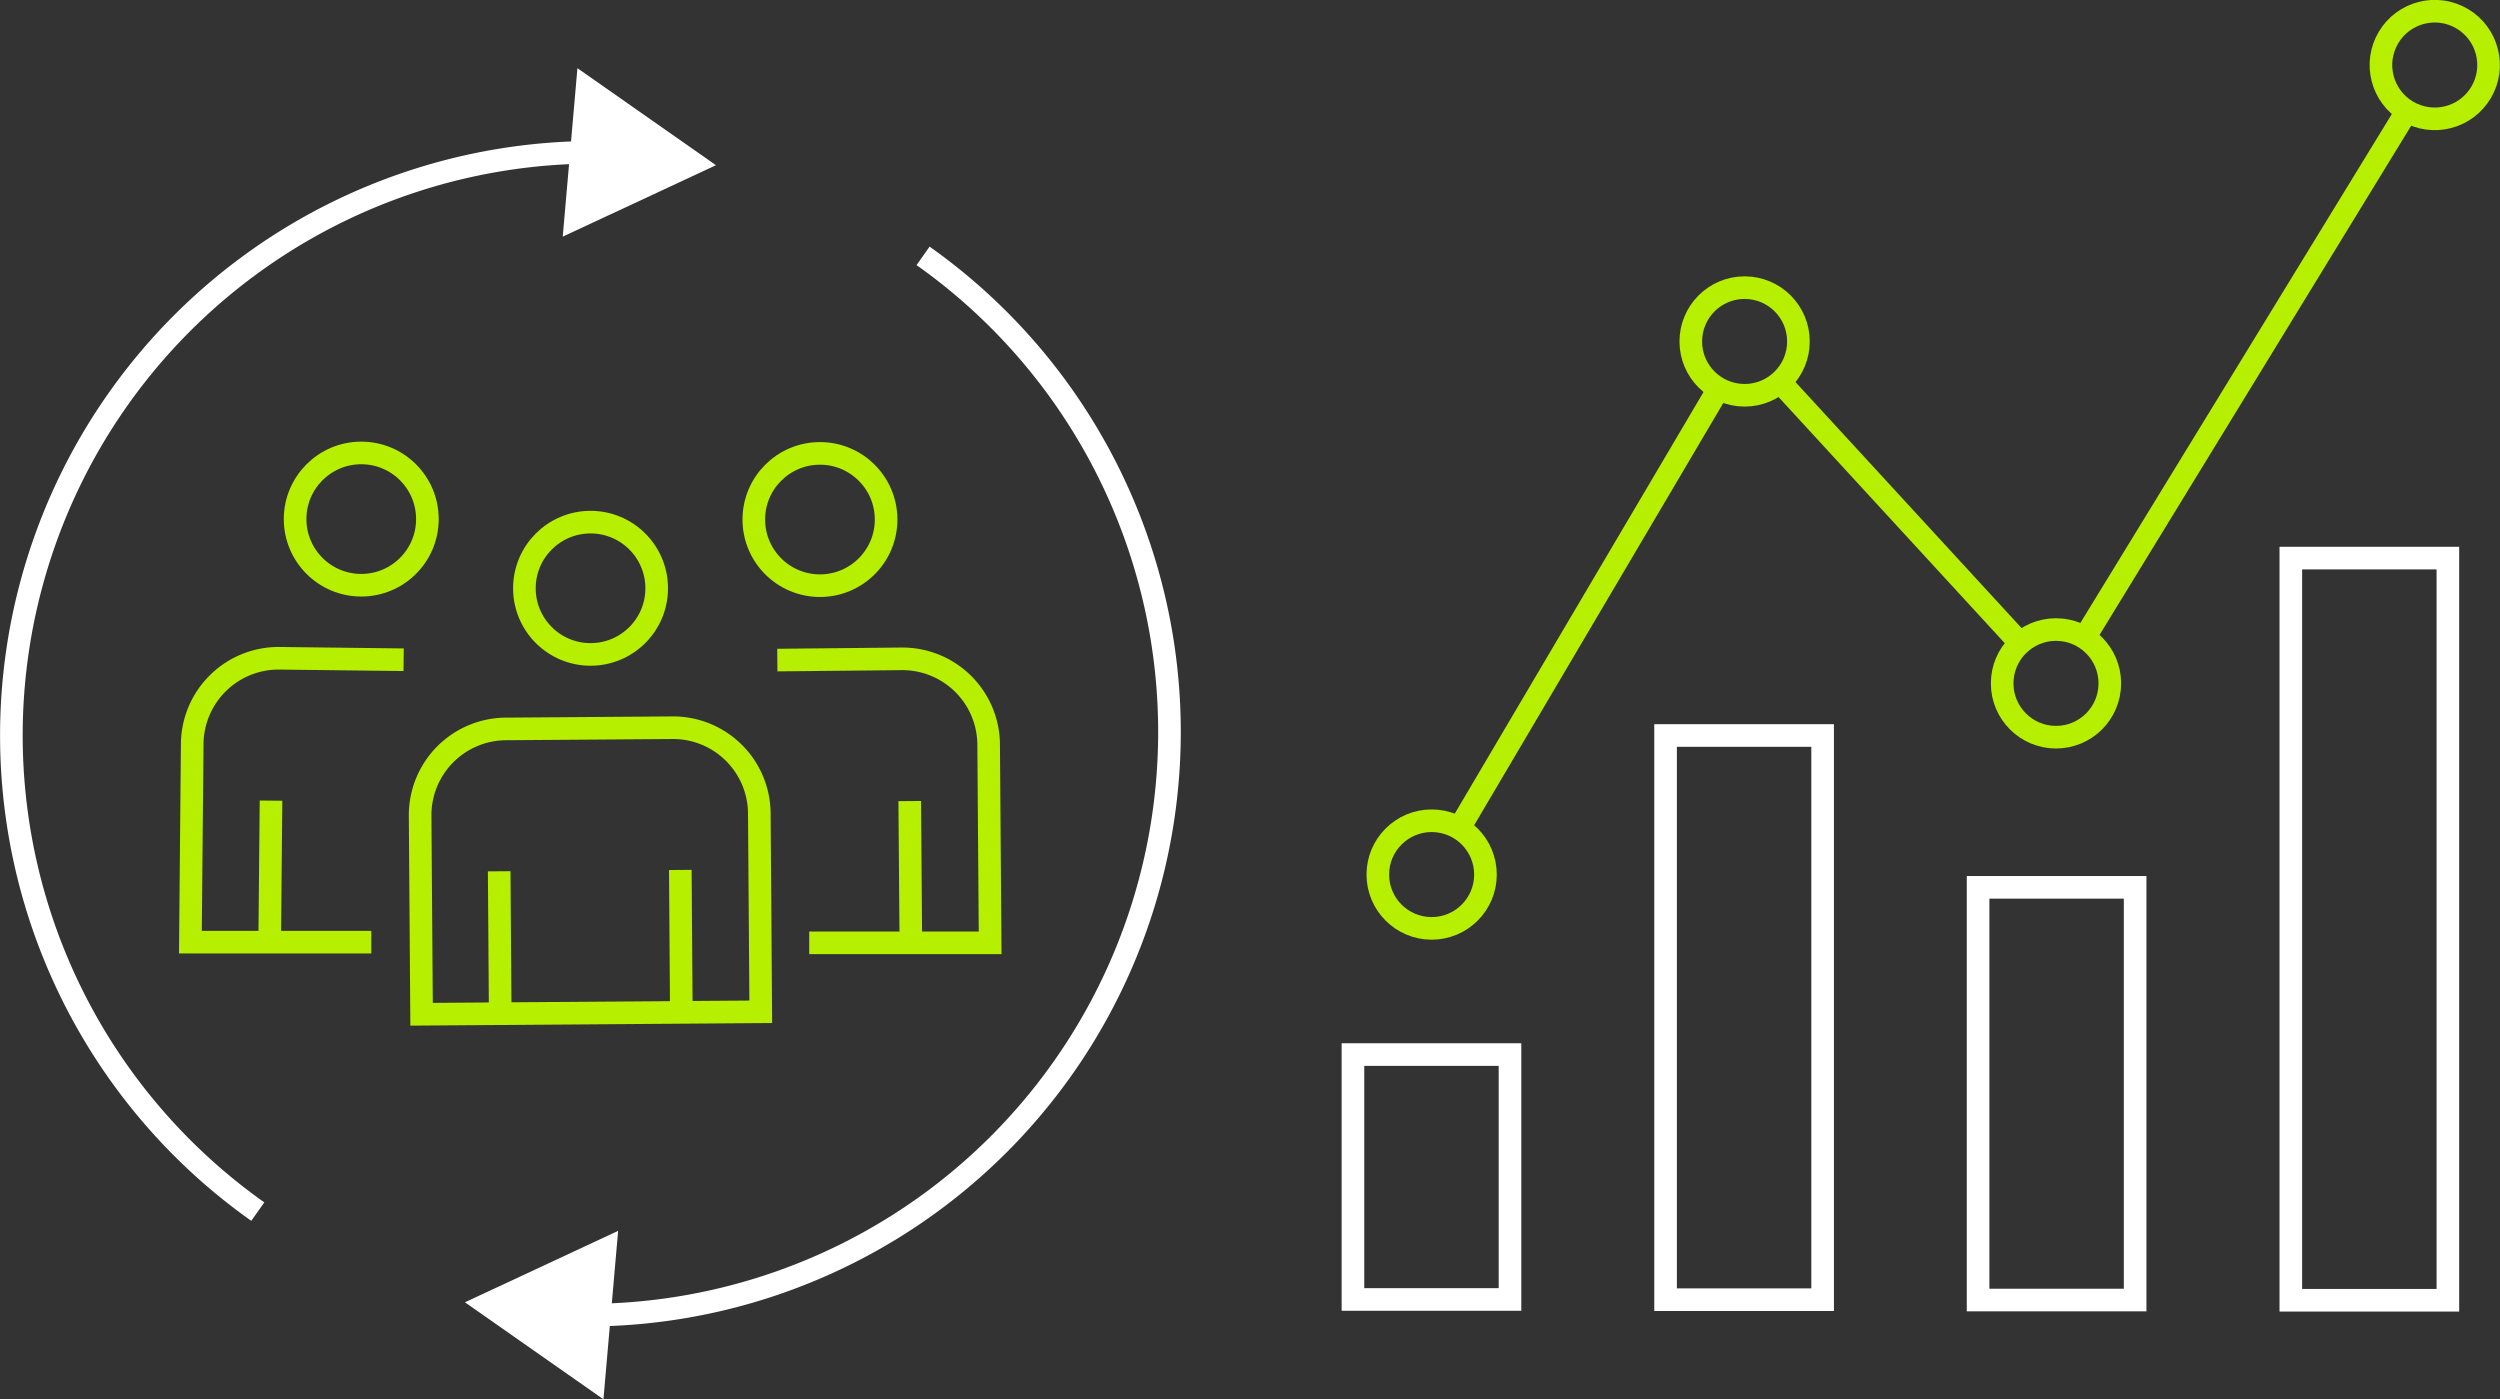 <svg xmlns="http://www.w3.org/2000/svg" id="Layer_1" data-name="Layer 1" viewBox="0 0 221.11 123.76"><rect x="0" y="0" width="221.11" height="123.76" fill="#333333" stroke="none"/><defs><style>.cls-1,.cls-2{fill:none;stroke-miterlimit:10;stroke-width:2px;}.cls-1{stroke:#b6ef00;}.cls-2{stroke:#fff;}.cls-3{fill:#fff;}</style></defs><title>VFG Website icon</title><path class="cls-1" d="M44.8,64.41H59.55A7.63,7.63,0,0,1,67.19,72V89.59a0,0,0,0,1,0,0h-30a0,0,0,0,1,0,0V72A7.63,7.63,0,0,1,44.8,64.41Z" transform="translate(-0.56 0.39) rotate(-0.42)"></path><line class="cls-1" x1="44.24" y1="89.65" x2="44.15" y2="77.06"></line><line class="cls-1" x1="60.26" y1="89.53" x2="60.17" y2="76.94"></line><circle class="cls-1" cx="52.23" cy="52.03" r="5.85"></circle><path class="cls-1" d="M68.75,58.38l11-.11a7.63,7.63,0,0,1,7.69,7.57l.13,17.55h-16"></path><line class="cls-1" x1="80.56" y1="83.44" x2="80.46" y2="70.85"></line><circle class="cls-1" cx="72.52" cy="45.95" r="5.85"></circle><path class="cls-1" d="M35.7,58.35l-11-.13A7.64,7.64,0,0,0,17,65.79l-.16,17.54,16,0"></path><line class="cls-1" x1="23.85" y1="83.4" x2="23.97" y2="70.81"></line><circle class="cls-1" cx="31.95" cy="45.91" r="5.85"></circle><line class="cls-1" x1="184.51" y1="56.17" x2="212.7" y2="10.11"></line><rect class="cls-2" x="119.66" y="93.27" width="13.89" height="21.66"></rect><rect class="cls-2" x="147.31" y="65.05" width="13.89" height="49.9"></rect><rect class="cls-2" x="174.95" y="78.48" width="13.89" height="36.5"></rect><rect class="cls-2" x="202.61" y="49.36" width="13.89" height="65.64"></rect><circle class="cls-1" cx="215.35" cy="5.76" r="4.76" transform="translate(100.6 188.08) rotate(-59.35)"></circle><line class="cls-1" x1="157.43" y1="33.78" x2="178.67" y2="56.89"></line><line class="cls-1" x1="128.81" y1="73.68" x2="152.01" y2="34.36"></line><circle class="cls-1" cx="126.62" cy="77.35" r="4.76"></circle><circle class="cls-1" cx="154.3" cy="30.2" r="4.76"></circle><circle class="cls-1" cx="181.84" cy="60.44" r="4.76"></circle><path class="cls-2" d="M22.8,107.16A51.58,51.58,0,0,1,52.61,13.47"></path><polygon class="cls-3" points="49.77 20.93 63.32 14.61 51.07 6.03 49.77 20.93"></polygon><path class="cls-2" d="M81.64,22.63a51.58,51.58,0,0,1-29.81,93.69"></path><polygon class="cls-3" points="54.67 108.86 41.12 115.18 53.37 123.76 54.67 108.86"></polygon></svg>